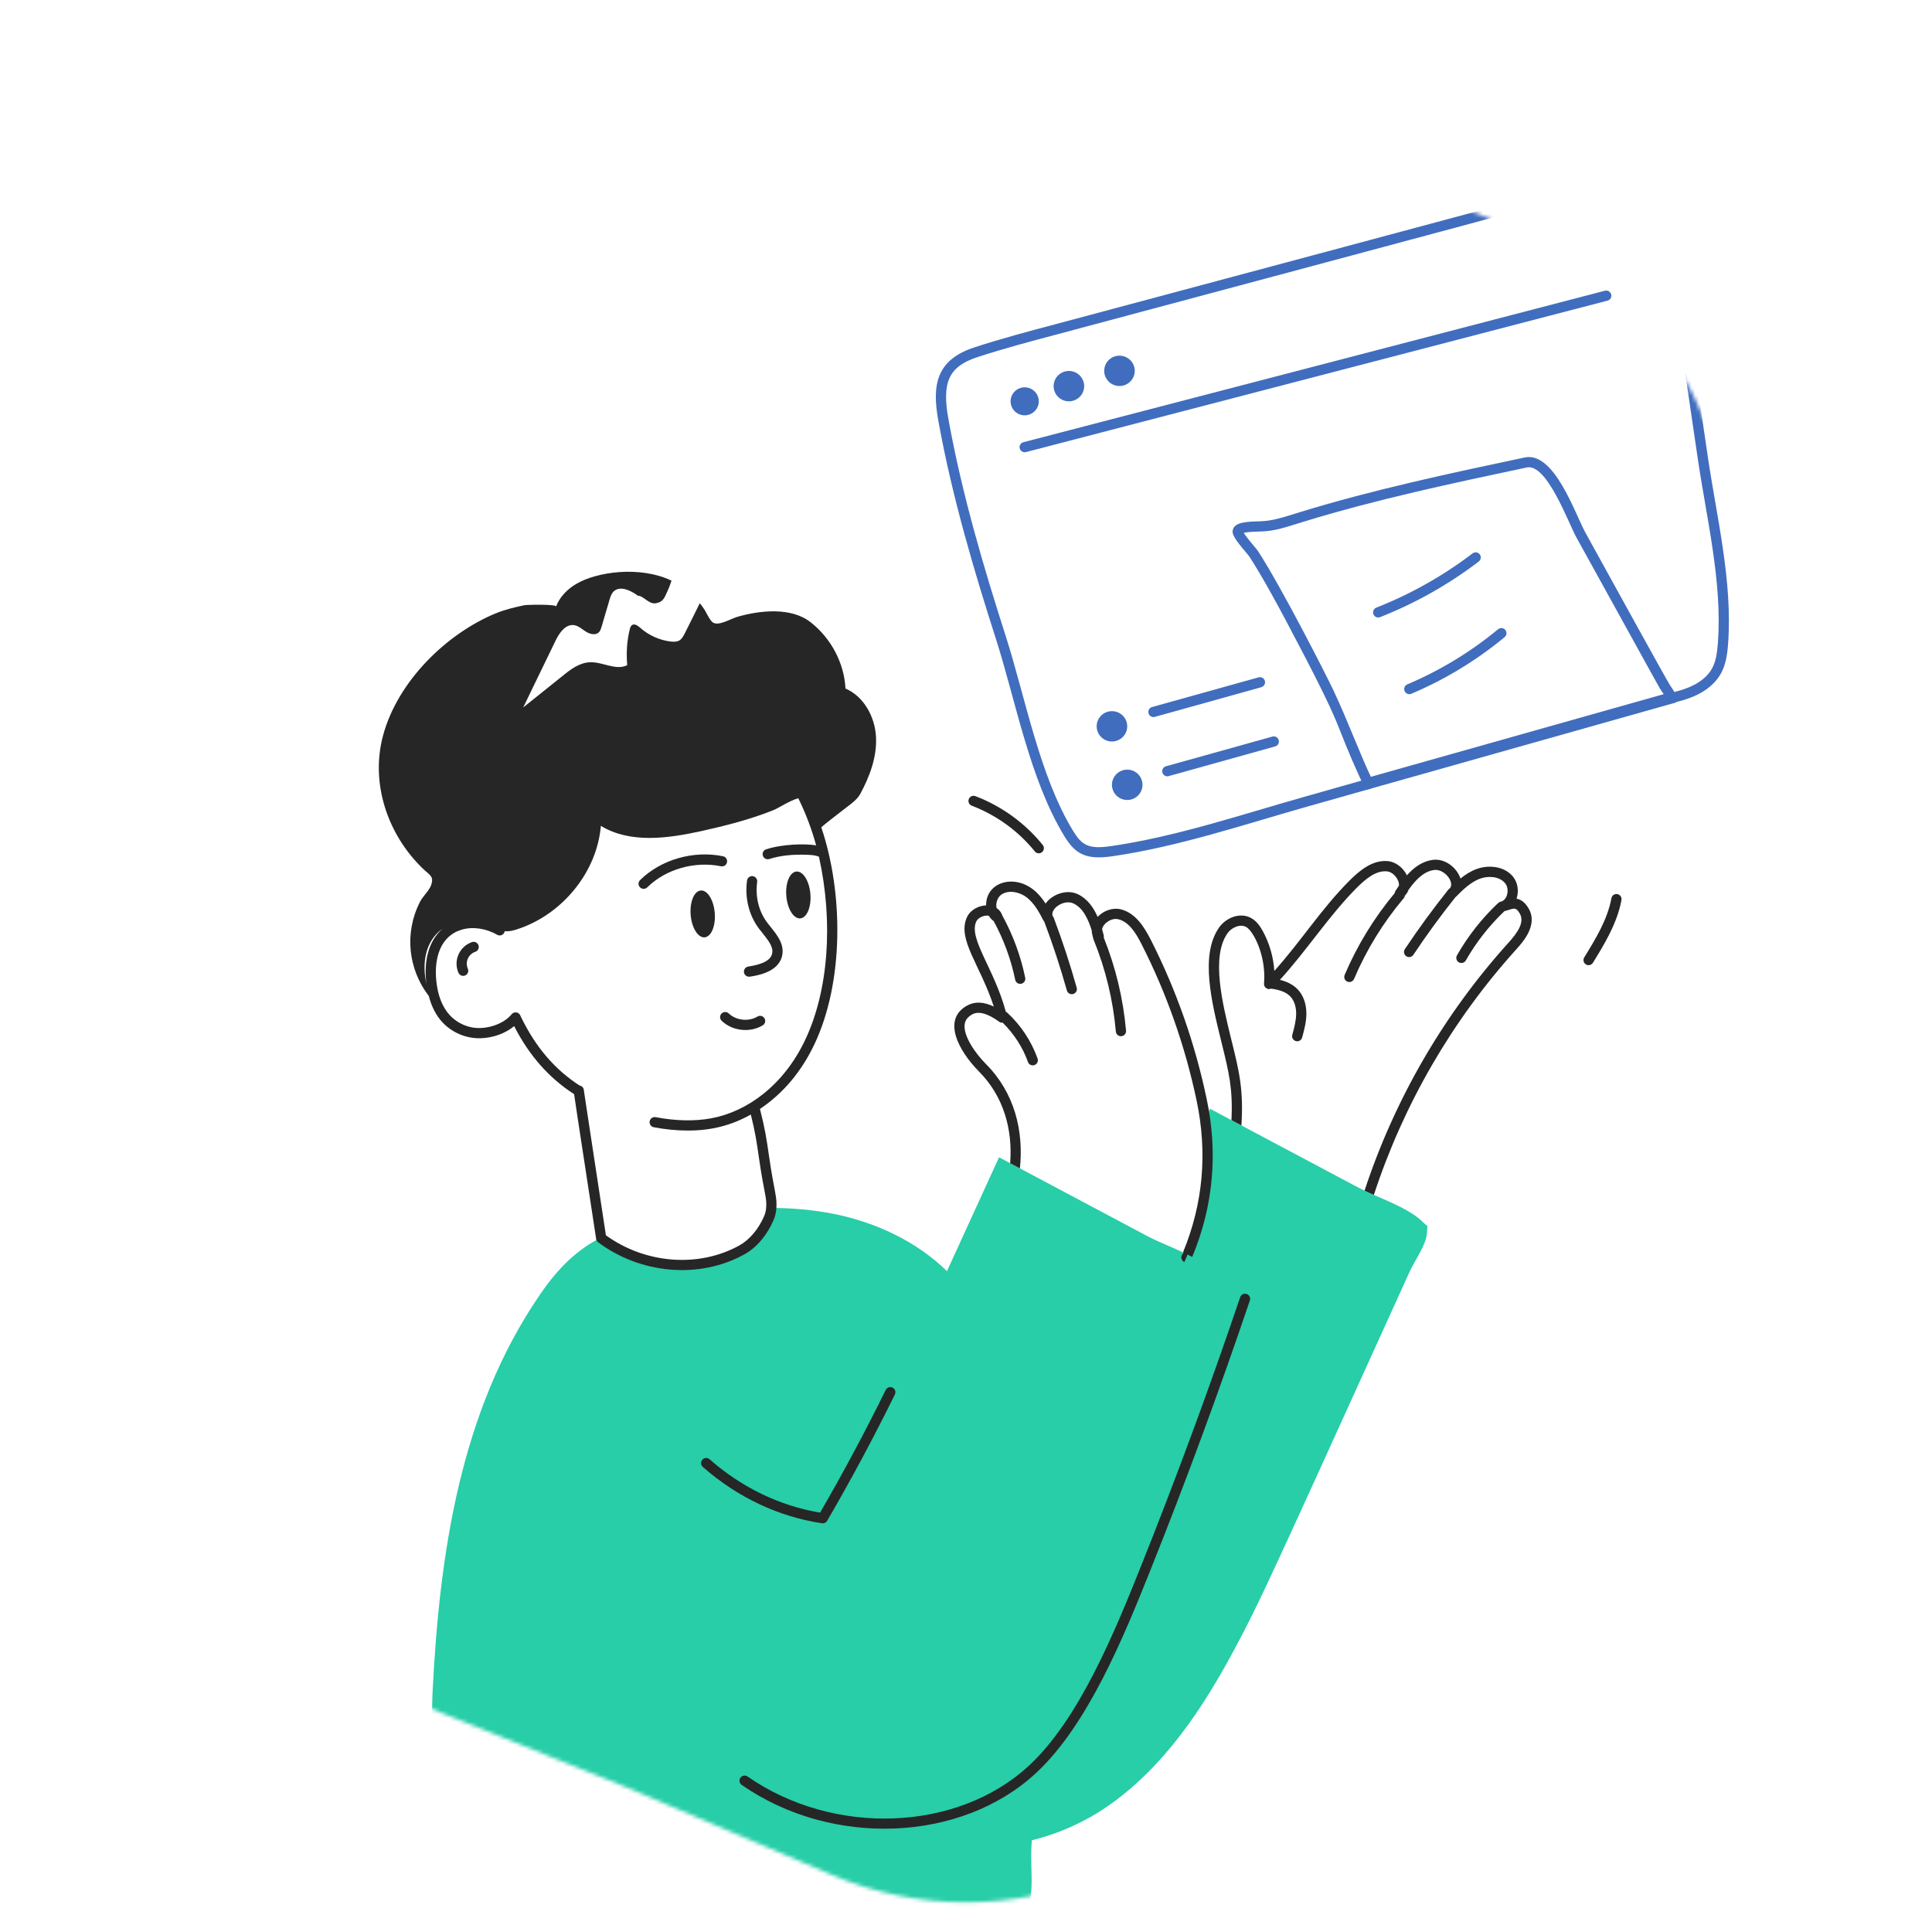 <?xml version="1.0" encoding="UTF-8"?> <svg xmlns="http://www.w3.org/2000/svg" width="510" height="510" viewBox="0 0 510 510" fill="none"><mask id="mask0_243_967" style="mask-type:alpha" maskUnits="userSpaceOnUse" x="7" y="7" width="496" height="496"><path d="M219.717 15.035C242.258 5.43 267.742 5.43 290.283 15.035L344.778 38.258L399.732 60.371C422.463 69.517 440.482 87.537 449.629 110.268L471.742 165.222L494.965 219.717C504.57 242.258 504.57 267.742 494.965 290.283L471.742 344.778L449.629 399.732C440.482 422.463 422.463 440.482 399.732 449.629L344.778 471.742L290.283 494.965C267.742 504.57 242.258 504.57 219.717 494.965L165.222 471.742L110.268 449.629C87.537 440.482 69.517 422.463 60.371 399.732L38.258 344.778L15.035 290.283C5.43 267.742 5.43 242.258 15.035 219.717L38.258 165.222L60.371 110.268C69.517 87.537 87.537 69.517 110.268 60.371L165.222 38.258L219.717 15.035Z" fill="white"></path></mask><g mask="url(#mask0_243_967)"><path d="M402.466 120.766C382.726 124.953 362.57 129.226 343.153 135.193C338.462 136.656 335.83 137.513 332.8 137.599C328.789 137.696 326.111 137.898 325.491 139.688C325.219 140.4 325.508 141.074 325.595 141.267C326.337 143.057 329.409 146.281 329.863 147.012C332.984 151.815 337.1 159.361 339.786 164.443C356.144 195.338 351.298 188.572 359.356 206.079L344.227 210.362C327.505 215.097 310.444 220.853 293.337 223.345C287.269 224.231 285.571 223.114 283.209 219.236C274.348 204.597 270.731 184.308 265.461 167.821C260.024 150.862 253.973 130.785 250.324 110.429C248.593 100.795 250.543 96.714 258.048 94.26C265.057 91.969 272.368 90.035 279.437 88.158C279.638 88.11 397.789 56.512 410.101 53.105C417.679 51.007 428.367 48.562 433.942 54.038C436.929 56.955 438.959 61.228 440.332 67.494C441.13 71.141 441.58 74.866 442.014 78.466C442.223 80.208 442.423 81.873 442.653 83.442C444.469 95.877 446.285 108.312 448.121 120.747C450.456 136.733 454.659 153.548 453.489 169.63C453.263 172.104 453.076 174.712 451.642 176.945C449.468 180.371 445.047 181.902 442.557 182.508L441.999 182.672C441.705 182.152 441.322 181.584 440.89 180.958C440.159 179.919 424.609 151.661 418.531 140.641C415.731 135.559 410.299 119.082 402.466 120.766ZM416.169 141.94C440.472 185.954 437.992 181.517 438.673 182.498C439.048 183.037 439.83 184.173 439.915 184.558C440.07 185.338 440.862 185.8 441.607 185.588L443.25 185.116C446.085 184.423 451.242 182.614 453.917 178.389C455.626 175.732 455.981 172.575 456.18 169.823V169.832C457.379 153.336 453.126 136.358 450.79 120.352C448.955 107.917 447.139 95.482 445.323 83.047C445.095 81.507 444.897 79.861 444.692 78.148C444.249 74.481 443.794 70.689 442.967 66.916C441.476 60.121 439.208 55.415 435.831 52.104C428.739 45.145 415.668 48.764 409.381 50.506C397.328 53.836 278.95 85.501 278.747 85.549C271.64 87.436 264.292 89.38 257.211 91.7C247.027 95.02 246.031 101.786 247.668 110.91C251.346 131.42 257.429 151.603 262.892 168.639C268.175 185.164 271.785 205.569 280.902 220.631C283.829 225.434 286.571 227.06 293.725 226.021C311.083 223.49 328.31 217.676 344.962 212.96L361.617 208.244C362.423 208.013 362.825 207.118 362.469 206.367C358.773 198.581 355.761 190.208 352.002 182.248C350.235 178.504 338.467 155.328 332.138 145.559C331.634 144.76 329.276 142.229 328.327 140.67C329.41 140.381 331.763 140.323 332.868 140.294C336.334 140.198 338.652 139.419 343.948 137.773C363.219 131.844 383.259 127.599 403.026 123.403C408.34 122.267 413.916 137.859 416.169 141.94Z" fill="#416DBE"></path><path d="M281.825 105.925C284.044 106.107 285.995 104.471 286.182 102.267C286.37 100.063 284.723 98.129 282.502 97.936C280.284 97.753 278.333 99.389 278.145 101.593C277.958 103.797 279.605 105.742 281.825 105.925Z" fill="#416DBE"></path><path d="M425.316 77.715C425.129 76.993 424.389 76.56 423.67 76.743L270.151 116.733C269.431 116.916 268.999 117.657 269.186 118.379C269.345 118.985 269.891 119.38 270.491 119.38C270.605 119.38 270.719 119.37 270.833 119.341L424.352 79.361C425.073 79.168 425.505 78.437 425.316 77.715Z" fill="#416DBE"></path><path d="M375.456 322.47C372.507 319.534 367.182 317.417 362.667 315.425C361.804 315.059 360.977 314.684 360.203 314.308C359.646 314.048 359.106 313.779 358.603 313.509C348.729 308.245 321.329 293.692 319.41 292.682C318.978 293.625 318.547 294.578 318.115 295.531C319.764 307.571 318.338 319.611 313.482 331.18C309.458 329.178 305.824 327.879 302.917 326.32C298.128 323.779 264.509 305.916 263.724 305.492C259.139 315.511 254.558 325.531 249.976 335.55C241.902 327.648 231.081 322.624 220.02 320.42C214.606 319.352 209.12 318.89 203.598 318.851C203.526 319.765 203.346 320.67 202.95 321.565C201.458 325.011 199.011 328.158 195.899 329.91C184.46 336.291 169.658 335.049 158.686 326.84L158.667 326.676C152.587 329.765 147.588 334.356 142.623 341.613C121.527 372.316 116.017 409.814 114.169 447.013C113.935 451.479 113.27 509.813 113.162 509.813L269.645 506.31C273.878 501.026 271.631 493.962 272.389 485.781C279.38 484.077 286.124 481.065 292.017 477.051C307.216 466.666 317.684 450.786 326.281 434.578C332.449 422.98 333.806 420.073 372.039 335.839C373.298 333.028 376.463 328.639 376.661 325.617C376.86 322.922 377.111 324.106 375.456 322.47Z" fill="#27CEA8"></path><path d="M303.185 188.303C303.352 188.899 303.893 189.284 304.485 189.284C304.844 189.284 303.226 189.669 332.957 181.402C333.675 181.2 334.096 180.449 333.896 179.737C333.694 179.015 332.956 178.601 332.234 178.803L304.123 186.638C303.405 186.84 302.984 187.581 303.185 188.303Z" fill="#416DBE"></path><path d="M306.843 203.934C307.009 204.53 307.55 204.925 308.143 204.925C308.502 204.925 306.881 205.31 336.614 197.033C337.332 196.84 337.751 196.09 337.551 195.377C337.351 194.656 336.612 194.242 335.89 194.434L307.781 202.278C307.062 202.471 306.643 203.221 306.843 203.934Z" fill="#416DBE"></path><path d="M518.969 453.412C518.274 453.961 517.256 453.46 517.207 452.604C517.093 450.65 516.896 448.34 516.29 446.04C514.489 439.216 512.081 433.393 507.036 428.446C503.316 424.808 505.239 425.414 508.567 419.601C516.345 403.797 516.888 384.933 507.637 367.349C505.591 363.451 506.098 363.98 504.804 362.2C504.375 361.612 504.826 360.814 505.533 360.775C515.071 360.255 523.18 363.066 529.977 368.889C530.775 372.219 530.808 374.423 528.409 376.656C527.846 377.176 526.6 377.763 526.753 378.696C526.89 379.533 528.337 379.909 528.979 380.246C534.652 383.287 539.481 388.099 543.405 393.229C547.046 415.116 539.217 437.541 518.969 453.412ZM544.608 386.03C543.259 381.16 541.733 376.473 537.903 372.71C533.88 368.725 530.365 365.087 525.431 362.44C525.097 362.296 520.242 359.408 513.121 358.34C510.798 357.994 508.405 357.917 505.384 358.08C502.562 358.244 500.922 361.458 502.626 363.797C503.754 365.337 503.113 364.538 505.25 368.61C505.865 369.774 506.503 370.987 507.042 372.199C513.811 387.397 513.175 404.086 506.188 418.33C503.745 422.556 500.737 424.452 503.204 428.176H503.206C504.123 429.553 505.365 430.477 506.261 431.526C509.399 435.212 511.571 438.735 513.68 446.733C514.226 448.802 514.407 450.939 514.513 452.758C514.691 455.818 518.244 457.416 520.634 455.539C543.664 437.474 551.449 410.765 544.608 386.03Z" fill="#262626"></path><path d="M439.134 425.464C438.452 425.156 437.656 425.454 437.347 426.128C435.494 430.228 432.985 433.972 429.892 437.254C429.381 437.793 429.408 438.649 429.949 439.159C430.497 439.679 431.348 439.641 431.856 439.102C435.155 435.598 437.829 431.614 439.805 427.244C440.113 426.561 439.811 425.762 439.134 425.464Z" fill="#262626"></path><path d="M426.946 236.025C426.21 235.88 425.511 236.371 425.376 237.103C424.332 242.762 421.214 247.825 418.201 252.724C417.81 253.359 418.007 254.196 418.643 254.581C419.279 254.976 420.108 254.774 420.498 254.138C423.496 249.268 426.895 243.744 428.027 237.594C428.163 236.862 427.678 236.16 426.946 236.025Z" fill="#262626"></path><path d="M270.287 109.631C272.338 109.737 274.094 108.177 274.208 106.147C274.321 104.106 272.75 102.364 270.698 102.249C268.646 102.133 266.891 103.692 266.777 105.733C266.664 107.773 268.235 109.515 270.287 109.631Z" fill="#416DBE"></path><path d="M293.304 195.733C295.527 195.848 297.43 194.164 297.553 191.95C297.677 189.746 295.974 187.85 293.75 187.735C291.526 187.61 289.624 189.303 289.5 191.508C289.377 193.721 291.08 195.608 293.304 195.733Z" fill="#416DBE"></path><path d="M293.534 206.944C293.41 209.158 295.113 211.044 297.337 211.169C299.562 211.294 301.463 209.6 301.587 207.387C301.71 205.183 300.007 203.287 297.783 203.171C295.56 203.046 293.657 204.74 293.534 206.944Z" fill="#416DBE"></path><path d="M295.175 101.883C297.394 102.065 299.345 100.429 299.532 98.225C299.719 96.021 298.072 94.087 295.853 93.904C293.633 93.711 291.683 95.347 291.495 97.551C291.307 99.755 292.955 101.7 295.175 101.883Z" fill="#416DBE"></path><path d="M159.944 326.088C152.789 279.284 154.96 293.191 154.102 287.647C154.009 287.051 153.544 286.637 152.977 286.541C146.45 282.315 141.394 276.425 137.557 268.504L137.33 268.023C136.913 267.118 135.693 266.964 135.061 267.734C133.336 269.842 130.093 271.276 126.796 271.372C123.754 271.488 120.765 270.188 118.731 267.984C116.744 265.828 115.544 262.739 115.159 258.793C114.591 252.903 116.235 247.06 121.893 245.405C124.791 244.548 128.287 245.058 131.246 246.762C132.025 247.205 133.082 246.781 133.239 245.8C134.344 245.934 135.526 245.694 137.569 244.943C148.865 240.814 157.607 229.967 158.614 218.004C166.33 222.7 176.187 221.343 185.036 219.409C191.493 217.984 197.95 216.339 204.12 213.875C205.507 213.326 208.521 211.295 210.732 210.718C212.681 214.683 214.273 218.86 215.437 223.153C212.56 222.672 206.612 222.787 202.251 224.192C201.54 224.414 201.151 225.174 201.379 225.886C201.608 226.598 202.366 226.983 203.076 226.762C205.877 225.857 209.097 225.492 213.19 225.646C214.191 225.684 215.287 225.771 216.18 226.146C220.039 243.509 218.68 261.594 212.533 274.539C206.874 286.464 197.271 293.451 187.716 295.212C183.39 296.011 178.327 295.905 173.075 294.904C172.352 294.76 171.638 295.251 171.499 295.982C171.359 296.714 171.84 297.416 172.573 297.561C175.657 298.148 178.691 298.437 181.575 298.437C187.607 298.437 192.894 297.176 198.2 294.211C199.384 298.995 199.688 301.112 200.355 305.713C201.744 315.289 202.455 316.031 202.253 318.745C202.183 319.63 202.013 320.352 201.713 321.026C200.235 324.442 197.876 327.243 195.244 328.725C184.499 334.722 170.389 333.644 159.944 326.088ZM112.476 259.053C112.505 259.351 112.575 259.611 112.613 259.909C111.311 254.443 112.192 248.398 116.83 245.155C112.933 248.533 111.975 253.884 112.476 259.053ZM204.184 322.113C204.6 321.17 204.848 320.14 204.943 318.947C205.172 315.867 204.399 314.75 203.025 305.328C202.302 300.342 201.982 298.158 200.608 292.729C206.987 288.475 211.709 282.556 214.971 275.694C222.854 259.082 222.611 235.569 216.797 218.379C218.559 216.849 220.452 215.492 222.268 214.038C223.725 212.854 226.135 211.324 227.035 209.678C229.57 205.01 231.513 199.852 231.243 194.548C230.973 189.255 228.077 183.865 223.185 181.757C222.844 174.982 219.355 168.475 214.012 164.279C208.869 160.208 200.576 161.103 194.623 162.835C192.77 163.374 189.407 165.53 187.986 164.154C187.069 163.278 186.493 161.651 185.755 160.622C185.432 160.14 185.09 159.669 184.73 159.226C183.417 161.921 182.051 164.616 180.701 167.32C179.863 168.899 179.302 169.611 177.05 169.351C174.101 168.995 171.258 167.715 169.01 165.732C168.416 165.213 167.607 164.587 166.905 164.962C166.491 165.213 166.33 165.713 166.222 166.194C165.485 169.265 165.286 172.45 165.574 175.588C162.571 177.089 159.1 174.693 155.772 174.818C152.984 174.914 150.61 176.695 148.487 178.446C144.998 181.238 141.544 183.99 138.109 186.752C140.951 180.891 143.775 175.059 146.635 169.159C147.624 167.118 149.207 164.76 151.473 165.01C152.678 165.174 153.649 166.088 154.674 166.743C155.736 167.407 157.229 167.763 158.092 166.906C158.7 166.271 158.658 165.8 160.88 158.389C161.114 157.58 161.366 156.781 161.923 156.185C163.596 154.491 166.491 155.829 168.399 157.263C169.658 157.157 171.24 159.457 172.931 159.265C175.287 158.976 175.486 157.474 176.366 155.655C176.672 155.01 176.942 154.183 177.266 153.278C168.989 149.303 157.465 150.901 152.013 154.202C149.693 155.578 147.732 157.619 146.778 160.121C147.03 159.457 139.08 159.621 138.397 159.765C135.789 160.333 133.289 160.901 130.789 161.94C118.1 167.186 105.09 179.582 101.147 194.048C97.675 206.743 102.335 220.429 111.759 229.418C113.449 231.026 114.565 231.315 113.846 233.547C113.378 235.01 111.615 236.598 110.878 238.042C106.628 246.387 107.801 255.896 113.186 262.912C113.912 265.674 115.082 268.013 116.745 269.813C119.305 272.585 123.064 274.183 126.877 274.067C130.211 273.971 133.437 272.777 135.724 270.872C139.715 278.677 144.915 284.548 151.551 288.831C152.545 295.318 150.943 285.241 157.337 326.839C157.337 327.262 157.538 327.667 157.878 327.917C169.047 336.281 184.592 337.753 196.563 331.083C199.749 329.293 202.458 326.098 204.184 322.113Z" fill="#262626"></path><path d="M197.923 257.812C199.763 257.542 205.361 256.705 206.43 252.441C207.353 248.755 204.233 245.848 202.464 243.462C200.283 240.536 199.338 236.647 199.875 232.817C199.977 232.076 199.462 231.392 198.725 231.286C197.983 231.181 197.305 231.7 197.201 232.441C196.568 236.975 197.697 241.575 200.3 245.069C201.984 247.34 204.36 249.602 203.813 251.787C203.388 253.481 201.331 254.578 197.526 255.146C196.789 255.252 196.281 255.945 196.39 256.676C196.495 257.379 197.133 257.918 197.923 257.812Z" fill="#262626"></path><path d="M190.463 267.561C189.946 268.1 189.963 268.947 190.501 269.467C193.338 272.19 198.003 272.681 201.346 270.66C201.983 270.275 202.187 269.438 201.8 268.802C201.412 268.167 200.582 267.965 199.948 268.35C197.636 269.746 194.311 269.39 192.37 267.522C191.832 267.003 190.979 267.022 190.463 267.561Z" fill="#262626"></path><path d="M184.994 235.069C183.239 235.204 182.042 238.091 182.319 241.508C182.597 244.925 184.246 247.581 186.002 247.437C187.757 247.292 188.954 244.415 188.676 240.998C188.398 237.581 186.749 234.925 184.994 235.069Z" fill="#262626"></path><path d="M211.249 242.431C213.004 242.287 214.202 239.409 213.924 235.992C213.645 232.575 211.997 229.919 210.241 230.063C208.486 230.198 207.289 233.085 207.568 236.502C207.845 239.919 209.494 242.575 211.249 242.431Z" fill="#262626"></path><path d="M190.318 228.669C191.064 228.823 191.764 228.351 191.91 227.62C192.063 226.888 191.591 226.176 190.862 226.032C183.059 224.424 174.466 226.898 168.959 232.326C168.428 232.846 168.422 233.703 168.945 234.232C169.461 234.761 170.314 234.771 170.853 234.242C175.735 229.429 183.382 227.254 190.318 228.669Z" fill="#262626"></path><path d="M403.46 239.716C402.471 238.061 401.374 237.416 400.331 237.233C400.997 235.231 400.655 232.989 399.432 231.458C397.057 228.523 392.813 228.311 389.881 229.37C388.244 229.947 386.823 230.862 385.528 231.911C384.548 228.966 381.409 226.56 378.189 226.983C375.384 227.378 373.207 229.014 371.39 231.064C370.473 229.187 368.566 227.464 366.175 227.301C362.217 227.031 358.908 229.784 356.192 232.498C348.712 240.015 343.38 248.533 336.389 256.3C336.155 252.613 335.094 248.956 333.313 245.722C332.666 244.587 331.767 243.172 330.291 242.354C327.27 240.669 323.511 242.354 321.784 244.875C316.747 252.161 319.805 264.461 322.486 275.308C324.427 283.21 325.465 287.349 325.076 295.684C325.956 296.155 326.82 296.608 327.701 297.089C328.303 287.743 327.137 282.873 325.093 274.664C322.683 264.875 319.662 252.681 323.996 246.406C325.039 244.875 327.359 243.797 328.978 244.712C330.839 245.761 334.289 252.209 333.673 259.639C333.581 260.592 334.563 261.391 335.537 260.977C337.938 261.304 339.566 261.949 340.592 263.018C341.97 264.452 342.161 266.511 342.154 267.609C342.14 269.457 341.627 271.343 341.131 273.172C340.937 273.884 341.362 274.625 342.08 274.827C342.813 275.02 343.542 274.586 343.735 273.874C344.277 271.882 344.835 269.822 344.852 267.628C344.87 265.02 344.05 262.719 342.538 261.15C341.211 259.765 339.478 259.052 337.862 258.658C344.907 250.958 350.835 241.699 358.099 234.404C360.49 232.017 363.117 229.822 365.995 230.005C367.848 230.111 369.448 232.267 369.286 233.797C368.962 234.269 368.657 234.731 368.351 235.203C368.232 235.376 368.18 235.578 368.156 235.77C362.719 242.296 358.273 249.553 354.952 257.358C354.574 258.244 355.227 259.235 356.194 259.235C356.718 259.235 357.216 258.927 357.436 258.417C360.722 250.689 365.142 243.509 370.571 237.079C370.73 236.896 370.806 236.675 370.846 236.444C371.269 235.992 371.615 235.491 371.804 234.914C373.621 232.354 375.779 230.034 378.549 229.659C381.151 229.264 384.033 232.739 382.77 234.452C382.618 234.538 382.48 234.654 382.364 234.789C378.313 239.861 374.438 245.164 370.85 250.544C370.437 251.17 370.604 252.007 371.225 252.421C371.847 252.835 372.683 252.662 373.095 252.046C376.549 246.858 380.273 241.757 384.162 236.877C384.834 236.377 387.426 233.124 390.78 231.911C392.921 231.151 395.852 231.333 397.327 233.162C398.541 234.683 397.956 237.628 396.14 238.023C395.882 238.071 395.674 238.215 395.498 238.379L395.411 238.436C391.139 242.469 387.504 247.099 384.602 252.19C384.233 252.835 384.458 253.663 385.105 254.028C385.75 254.404 386.579 254.173 386.945 253.528C389.683 248.715 393.112 244.356 397.128 240.525C399.621 239.87 400.02 239.216 401.158 241.102C402.579 243.451 400.493 246.3 398.281 248.764C381.139 267.714 368.153 290.149 360.203 314.307C360.976 314.683 361.803 315.058 362.667 315.424C370.491 291.516 383.333 269.341 400.278 250.583C402.022 248.638 406.123 244.105 403.46 239.716Z" fill="#262626"></path><path d="M266.656 307.062C267.52 307.504 268.384 307.957 269.228 308.428C270.271 298.553 267.826 288.476 260.29 280.902C257.25 277.851 254.192 273.241 254.659 270.324C254.822 269.218 255.523 268.371 256.746 267.716C258.419 266.879 260.775 267.543 263.76 269.718C264.032 269.92 264.36 269.997 264.685 269.959C267.646 272.885 269.963 276.436 271.355 280.334C271.552 280.892 272.07 281.229 272.625 281.229C273.55 281.229 274.211 280.315 273.895 279.429C272.249 274.809 269.465 270.613 265.843 267.283C265.744 267.196 265.628 267.139 265.513 267.081C262.465 255.695 255.684 247.861 257.681 243.308C258.185 242.163 259.858 241.527 261.009 241.73C261.149 241.912 261.434 242.528 262.322 243.173C264.963 248.034 266.873 253.231 267.989 258.64C268.142 259.381 268.871 259.843 269.582 259.689C270.313 259.545 270.783 258.823 270.631 258.101C269.448 252.365 267.421 246.85 264.604 241.701C264.506 241.528 264.403 240.969 263.78 240.295C263.583 240.093 263.217 239.785 263.077 239.699C262.771 238.4 263.329 236.802 264.408 236.099C266.387 234.809 269.246 235.522 271.028 236.888C273.024 238.438 274.337 240.835 275.416 242.952C275.473 243.067 275.559 243.144 275.641 243.241C277.894 249.208 279.908 255.339 281.629 261.46C281.796 262.057 282.337 262.442 282.927 262.442C283.819 262.442 284.467 261.595 284.224 260.729C282.479 254.511 280.432 248.294 278.145 242.23C278.079 242.057 277.982 241.903 277.86 241.778C277.233 239.805 280.927 237.312 283.384 238.496C286.01 239.766 287.287 242.769 288.187 245.599C288.186 245.618 288.204 246.022 288.222 246.167C288.245 246.349 288.588 247.822 288.661 247.995C291.839 255.772 293.822 263.953 294.556 272.307C294.618 273.01 295.206 273.539 295.898 273.539C296.693 273.539 297.313 272.856 297.244 272.076C296.501 263.635 294.517 255.368 291.36 247.495C291.45 247.042 291.352 246.879 291.26 246.532C291.155 246.118 291.047 245.705 290.921 245.291C291.168 243.799 293.39 242.192 295.201 242.663C298.007 243.347 299.824 246.244 301.352 249.266C307.954 262.23 312.828 276.099 315.867 290.478C318.782 304.309 317.603 317.706 312.289 330.584L312.445 330.661C312.337 330.806 312.236 330.95 312.127 331.085C311.551 331.826 311.923 332.894 312.648 333.135C312.942 332.49 313.209 331.835 313.483 331.181C313.897 331.383 314.323 331.576 314.717 331.787C320.362 318.245 321.533 304.097 318.494 289.92C315.418 275.31 310.453 261.229 303.762 248.043C302.018 244.627 299.716 240.989 295.849 240.036C293.738 239.516 291.309 240.373 289.752 242.038C288.69 239.641 287.125 237.302 284.553 236.061C281.56 234.627 277.717 236.09 276.01 238.525C275.128 237.148 274.049 235.83 272.682 234.771C267.443 230.719 260.253 232.952 260.307 238.996C258.275 239.083 256.098 240.18 255.199 242.23C252.668 248.043 258.738 254.675 262.34 265.705C259.732 264.463 257.448 264.338 255.523 265.329C248.548 268.91 252.9 277.244 258.382 282.808C265.019 289.468 267.34 298.274 266.656 307.062Z" fill="#262626"></path><path d="M218.353 401.449C224.672 390.592 230.687 379.37 236.225 368.109C236.554 367.436 236.28 366.627 235.611 366.3C234.938 365.963 234.132 366.252 233.805 366.916C228.428 377.849 222.604 388.735 216.484 399.293C205.885 397.532 195.814 392.681 187.304 385.212C186.743 384.712 185.893 384.77 185.399 385.328C184.908 385.896 184.964 386.743 185.522 387.233C194.665 395.26 205.544 400.4 216.988 402.103C217.58 402.18 218.091 401.901 218.353 401.449Z" fill="#262626"></path><path d="M329.087 341.584C328.389 341.344 327.616 341.729 327.377 342.431C319.315 366.252 310.489 390.179 301.142 413.557C294.332 430.583 284.878 453.846 271.567 466.137C252.712 483.548 220.103 484.789 197.328 468.947C196.719 468.533 195.877 468.678 195.451 469.294C195.025 469.9 195.176 470.737 195.789 471.17C219.586 487.715 253.673 486.339 273.397 468.119C287.1 455.473 296.623 432.123 303.647 414.558C313.013 391.142 321.855 367.167 329.932 343.298C330.17 342.585 329.792 341.825 329.087 341.584Z" fill="#262626"></path><path d="M256.514 212.681C263.033 215.174 268.791 219.351 273.168 224.75C273.435 225.087 273.824 225.251 274.217 225.251C275.343 225.251 275.98 223.932 275.265 223.057C270.589 217.282 264.438 212.816 257.477 210.16C256.781 209.89 256.001 210.246 255.737 210.939C255.469 211.632 255.817 212.412 256.514 212.681Z" fill="#262626"></path><path d="M124.6 248.687C121.233 249.842 119.62 253.625 121.031 256.811C121.254 257.311 121.748 257.609 122.265 257.609C123.229 257.609 123.896 256.618 123.498 255.713C122.718 253.962 123.619 251.873 125.472 251.248C126.178 251.007 126.553 250.237 126.313 249.534C126.072 248.832 125.303 248.447 124.6 248.687Z" fill="#262626"></path><path d="M370.78 182.421C371.078 183.124 371.888 183.422 372.547 183.143C381.459 179.37 389.748 174.337 397.185 168.187C397.757 167.705 397.838 166.858 397.364 166.281C396.886 165.703 396.039 165.627 395.464 166.098C388.23 172.085 380.166 176.984 371.497 180.651C370.809 180.949 370.488 181.738 370.78 182.421Z" fill="#416DBE"></path><path d="M364.3 162.913C373.628 159.236 382.396 154.289 390.362 148.226C390.956 147.773 391.07 146.926 390.618 146.339C390.169 145.743 389.322 145.627 388.729 146.079C380.96 151.999 372.408 156.811 363.308 160.401C362.616 160.68 362.276 161.46 362.55 162.153C362.825 162.855 363.614 163.182 364.3 162.913Z" fill="#416DBE"></path><path d="M360.5 207L442 184" stroke="#416DBE" stroke-width="3"></path></g></svg> 